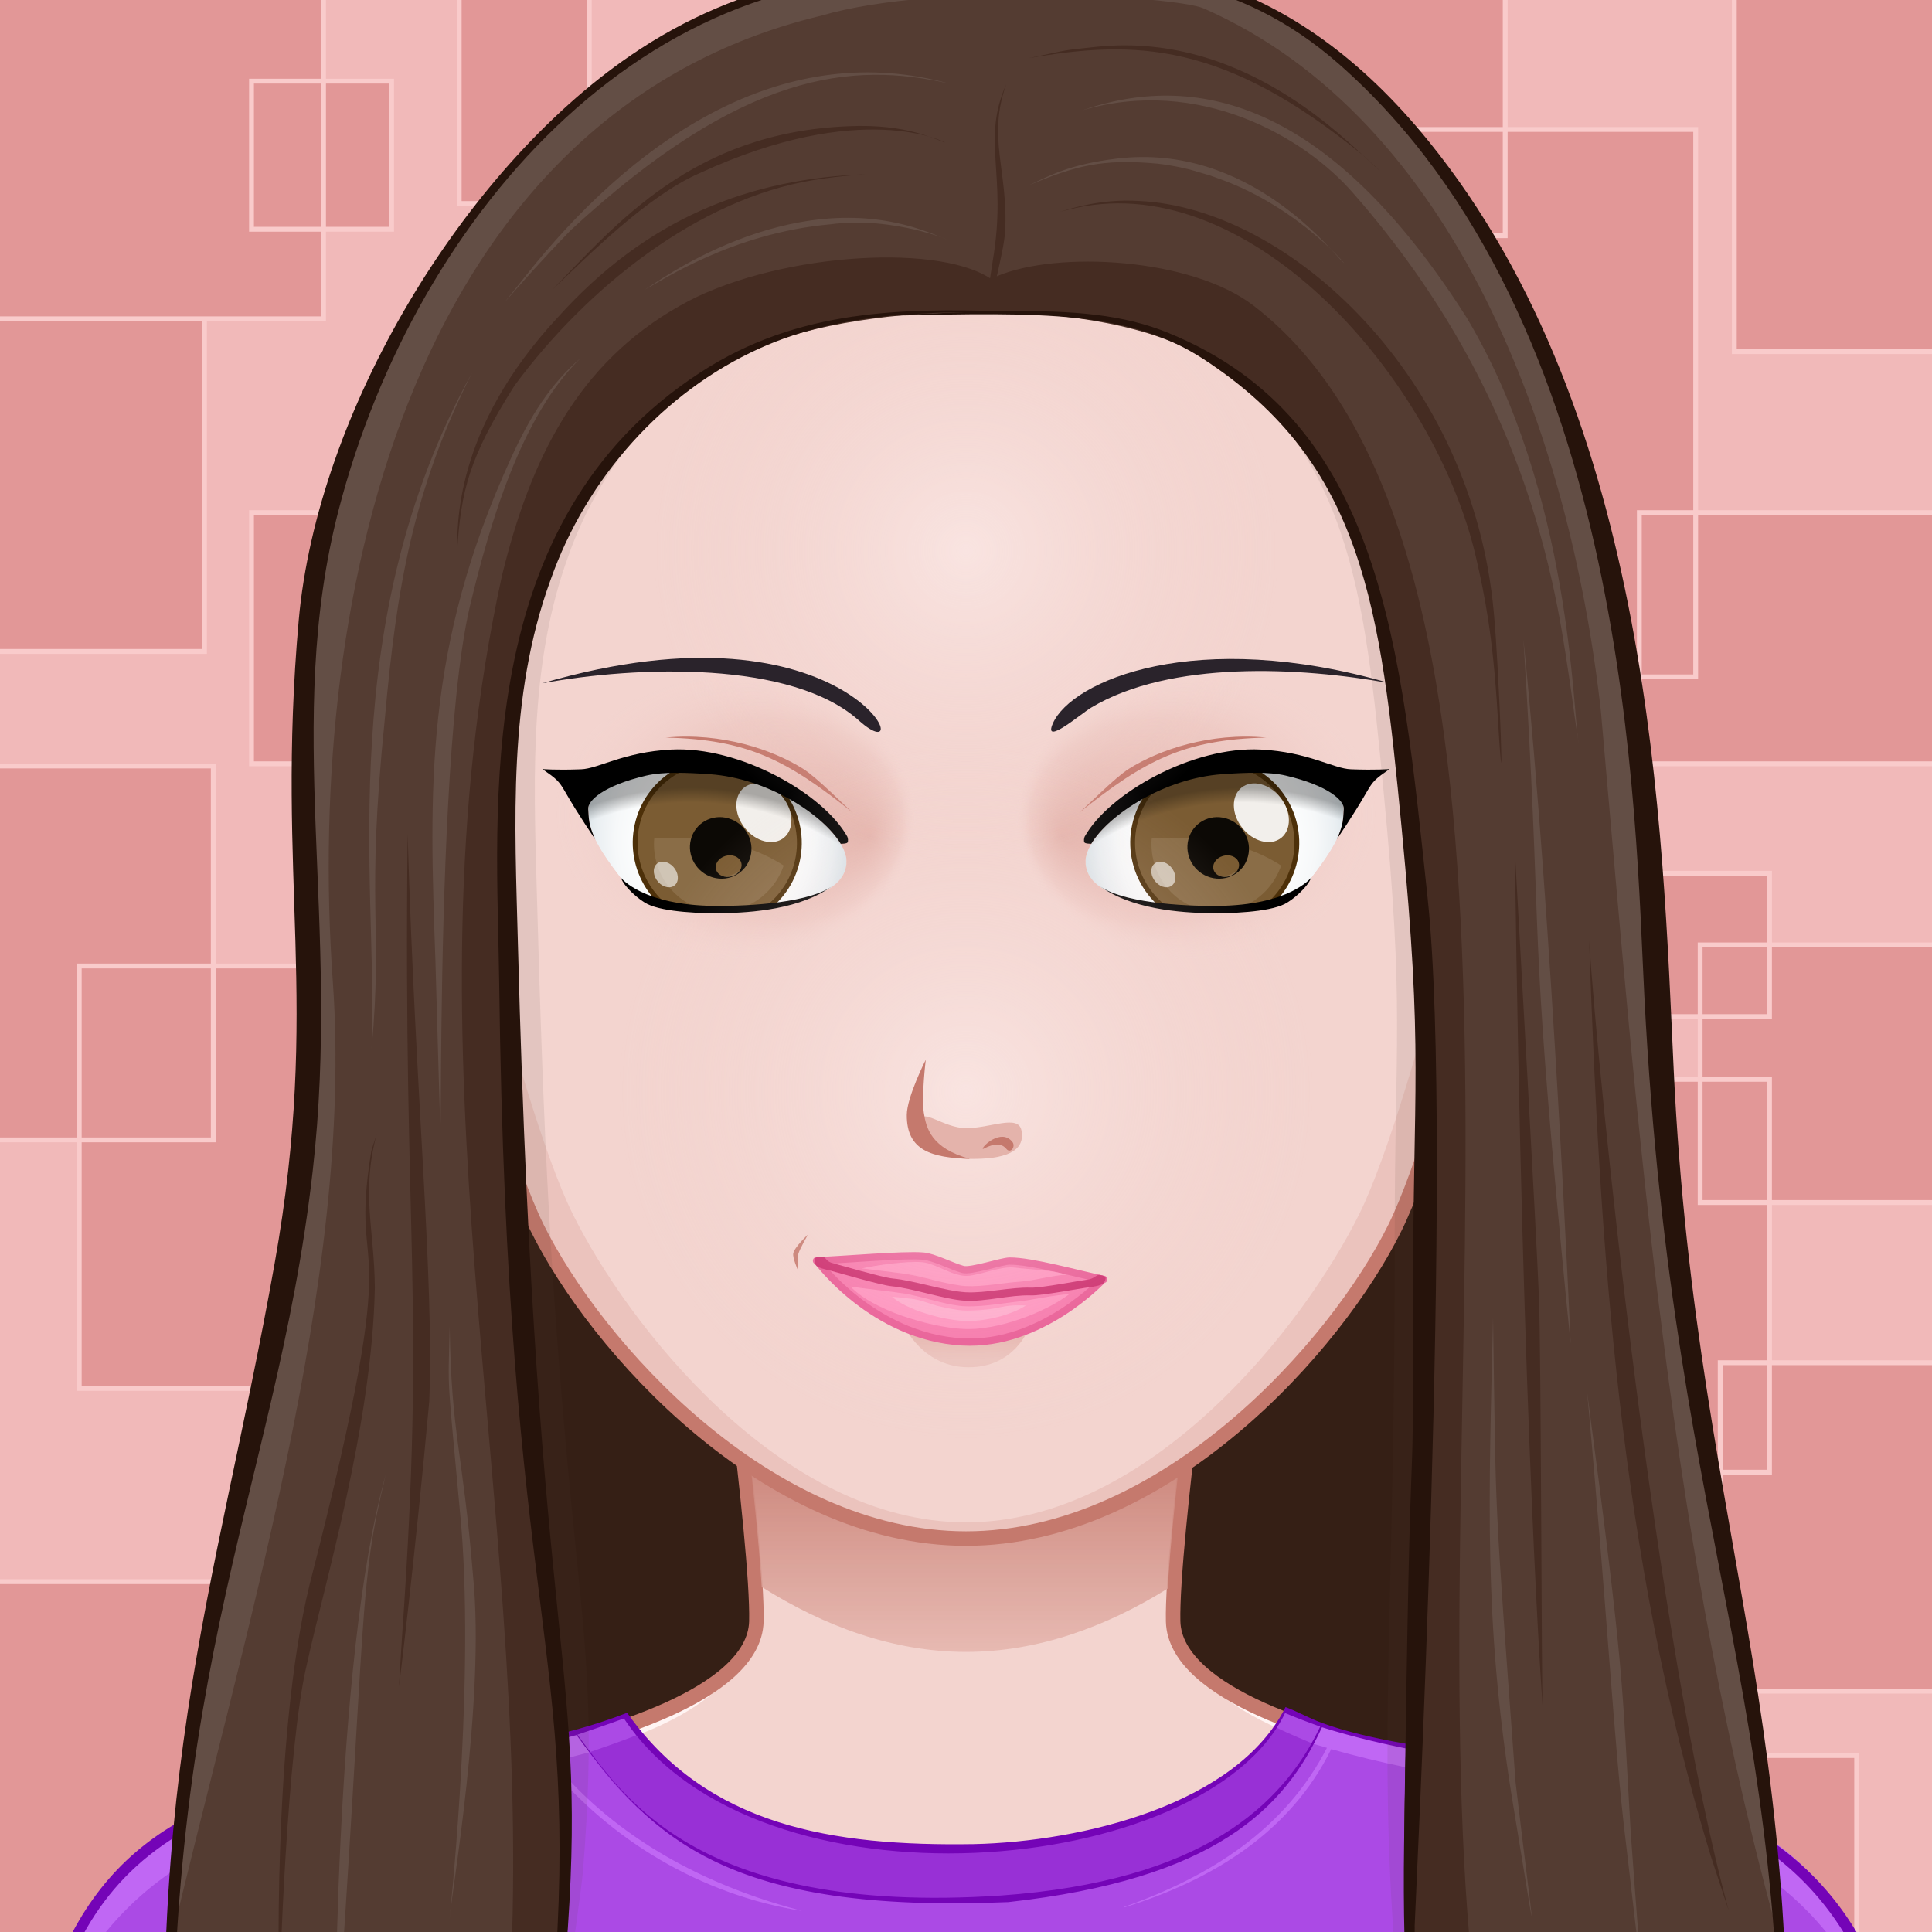 <svg xmlns="http://www.w3.org/2000/svg" version="1.1" width="400px" height="400px" xlink="http://www.w3.org/1999/xlink" viewBox="0 0 200 200" style="overflow:hidden!important;"><defs id="SvgjsDefs1007"><radialGradient id="SvgjsRadialGradient3015" cx="100" cy="113" r="40" gradientUnits="userSpaceOnUse" class="svga-on-canvas-facehighlight-gradient-single-0"><stop id="SvgjsStop3016" stop-opacity="0.5" stop-color="#fff4f3" offset="0" ></stop><stop id="SvgjsStop3017" stop-opacity="0" stop-color="#f3d4cf" offset="0.9" ></stop></radialGradient><radialGradient id="SvgjsRadialGradient3019" cx="100" cy="57" r="36" gradientUnits="userSpaceOnUse" class="svga-on-canvas-facehighlight-gradient-single-1"><stop id="SvgjsStop3020" stop-opacity="0.5" stop-color="#fff4f3" offset="0" ></stop><stop id="SvgjsStop3021" stop-opacity="0" stop-color="#f3d4cf" offset="0.9" ></stop></radialGradient><linearGradient id="SvgjsLinearGradient3243" x1="99.98" y1="171.27" x2="99.98" y2="136.351" gradientUnits="userSpaceOnUse" class="svga-on-canvas-chinshadow-gradient-single-0"><stop id="SvgjsStop3244" stop-opacity="0.8" stop-color="#e4b3ab" offset="0" ></stop><stop id="SvgjsStop3245" stop-opacity="1" stop-color="#c5796d" offset="0.7" ></stop></linearGradient><linearGradient id="SvgjsLinearGradient3255" x1="100" y1="141" x2="100" y2="138" gradientUnits="userSpaceOnUse" class="svga-on-canvas-mouth-gradient-single-0"><stop id="SvgjsStop3256" stop-opacity="1" stop-color="#ebc3bd" offset="0.1" ></stop><stop id="SvgjsStop3257" stop-opacity="1" stop-color="#e4b3ab" offset="1" ></stop></linearGradient><radialGradient id="SvgjsRadialGradient3391" cx="125.675" cy="87.605" r="15.179" gradientTransform="matrix(-0.915 0.048 0.052 0.999 184.431 -6.602)" gradientUnits="userSpaceOnUse" class="svga-on-canvas-eyesback-gradient-left-0"><stop id="SvgjsStop3392" stop-opacity="1" stop-color="#ffffff" offset="0" ></stop><stop id="SvgjsStop3393" stop-opacity="1" stop-color="#fdfefe" offset="0.544" ></stop><stop id="SvgjsStop3394" stop-opacity="1" stop-color="#f6f8f9" offset="0.74" ></stop><stop id="SvgjsStop3395" stop-opacity="1" stop-color="#eaeff2" offset="0.879" ></stop><stop id="SvgjsStop3396" stop-opacity="1" stop-color="#d9e3e8" offset="0.992" ></stop><stop id="SvgjsStop3397" stop-opacity="1" stop-color="#d8e2e7" offset="1" ></stop></radialGradient><radialGradient id="SvgjsRadialGradient3399" cx="125.674" cy="87.605" r="15.179" gradientTransform="matrix(0.915 0.048 -0.052 0.999 15.569 -6.602)" gradientUnits="userSpaceOnUse" class="svga-on-canvas-eyesback-gradient-right-0"><stop id="SvgjsStop3400" stop-opacity="1" stop-color="#ffffff" offset="0" ></stop><stop id="SvgjsStop3401" stop-opacity="1" stop-color="#fdfefe" offset="0.544" ></stop><stop id="SvgjsStop3402" stop-opacity="1" stop-color="#f6f8f9" offset="0.74" ></stop><stop id="SvgjsStop3403" stop-opacity="1" stop-color="#eaeff2" offset="0.879" ></stop><stop id="SvgjsStop3404" stop-opacity="1" stop-color="#d9e3e8" offset="0.992" ></stop><stop id="SvgjsStop3405" stop-opacity="1" stop-color="#d8e2e7" offset="1" ></stop></radialGradient><radialGradient id="SvgjsRadialGradient3407" cx="125.675" cy="87.605" r="15.179" gradientTransform="matrix(-0.915 0.048 0.052 0.999 184.431 -6.602)" gradientUnits="userSpaceOnUse" class="svga-on-canvas-eyesfront-gradient-left-0"><stop id="SvgjsStop3408" stop-opacity="1" stop-color="#ffffff" offset="0" ></stop><stop id="SvgjsStop3409" stop-opacity="1" stop-color="#fdfefe" offset="0.544" ></stop><stop id="SvgjsStop3410" stop-opacity="1" stop-color="#f6f8f9" offset="0.74" ></stop><stop id="SvgjsStop3411" stop-opacity="1" stop-color="#eaeff2" offset="0.879" ></stop><stop id="SvgjsStop3412" stop-opacity="1" stop-color="#d9e3e8" offset="0.992" ></stop><stop id="SvgjsStop3413" stop-opacity="1" stop-color="#d8e2e7" offset="1" ></stop></radialGradient><radialGradient id="SvgjsRadialGradient3417" cx="123.905" cy="84.411" fx="137.93" fy="82.292" r="18.705" gradientTransform="matrix(1 0.021 0.017 -0.8 -49.189 149.347)" gradientUnits="userSpaceOnUse" class="svga-on-canvas-eyesfront-gradient-left-3"><stop id="SvgjsStop3418" stop-opacity="1" stop-color="#e4b3ab" offset="0" ></stop><stop id="SvgjsStop3419" stop-opacity="0.3" stop-color="#e4b3ab" offset="0.7" ></stop><stop id="SvgjsStop3420" stop-opacity="0" stop-color="#f3d4cf" offset="1" ></stop></radialGradient><radialGradient id="SvgjsRadialGradient3422" cx="69.404" cy="106.952" r="29.508" gradientTransform="matrix(1.032 -0.054 0.054 1.032 -5.893 5.419)" gradientUnits="userSpaceOnUse" class="svga-on-canvas-eyesfront-gradient-left-4"><stop id="SvgjsStop3423" stop-opacity="0" stop-color="#000000" offset="0.95" ></stop><stop id="SvgjsStop3424" stop-opacity="0.3" stop-color="#000000" offset="1" ></stop></radialGradient><radialGradient id="SvgjsRadialGradient3428" cx="125.674" cy="87.605" r="15.179" gradientTransform="matrix(0.915 0.048 -0.052 0.999 15.569 -6.602)" gradientUnits="userSpaceOnUse" class="svga-on-canvas-eyesfront-gradient-right-0"><stop id="SvgjsStop3429" stop-opacity="1" stop-color="#ffffff" offset="0" ></stop><stop id="SvgjsStop3430" stop-opacity="1" stop-color="#fdfefe" offset="0.544" ></stop><stop id="SvgjsStop3431" stop-opacity="1" stop-color="#f6f8f9" offset="0.74" ></stop><stop id="SvgjsStop3432" stop-opacity="1" stop-color="#eaeff2" offset="0.879" ></stop><stop id="SvgjsStop3433" stop-opacity="1" stop-color="#d9e3e8" offset="0.992" ></stop><stop id="SvgjsStop3434" stop-opacity="1" stop-color="#d8e2e7" offset="1" ></stop></radialGradient><radialGradient id="SvgjsRadialGradient3438" cx="123.905" cy="84.411" fx="137.93" fy="82.292" r="18.705" gradientTransform="matrix(-1 0.021 -0.017 -0.8 249.189 149.347)" gradientUnits="userSpaceOnUse" class="svga-on-canvas-eyesfront-gradient-right-3"><stop id="SvgjsStop3439" stop-opacity="1" stop-color="#e4b3ab" offset="0" ></stop><stop id="SvgjsStop3440" stop-opacity="0.3" stop-color="#e4b3ab" offset="0.7" ></stop><stop id="SvgjsStop3441" stop-opacity="0" stop-color="#f3d4cf" offset="1" ></stop></radialGradient><radialGradient id="SvgjsRadialGradient3443" cx="69.404" cy="106.952" r="29.508" gradientTransform="matrix(-1.032 -0.054 -0.054 1.032 205.893 5.419)" gradientUnits="userSpaceOnUse" class="svga-on-canvas-eyesfront-gradient-right-4"><stop id="SvgjsStop3444" stop-opacity="0" stop-color="#000000" offset="0.95" ></stop><stop id="SvgjsStop3445" stop-opacity="0.3" stop-color="#000000" offset="1" ></stop></radialGradient><radialGradient id="SvgjsRadialGradient3450" cx="-558.588" cy="-490.918" r="84.646" gradientTransform="matrix(0.096 -0.025 0.025 0.096 140.548 120.358)" gradientUnits="userSpaceOnUse" class="svga-on-canvas-eyesiris-gradient-left-1"><stop id="SvgjsStop3451" stop-opacity="0.8" stop-color="#ffffff" offset="0" ></stop><stop id="SvgjsStop3452" stop-opacity="0" stop-color="#ffffff" offset="1" ></stop></radialGradient><radialGradient id="SvgjsRadialGradient3454" cx="-565.337" cy="-492.691" r="84.644" gradientTransform="matrix(0.099 8.856325e-004 -0.001 0.099 130.377 136.353)" gradientUnits="userSpaceOnUse" class="svga-on-canvas-eyesiris-gradient-left-2"><stop id="SvgjsStop3455" stop-opacity="0.8" stop-color="#ffffff" offset="0" ></stop><stop id="SvgjsStop3456" stop-opacity="0" stop-color="#ffffff" offset="1" ></stop></radialGradient><linearGradient id="SvgjsLinearGradient3460" x1="122.283" y1="93.047" x2="123.61" y2="91.466" gradientTransform="matrix(1 0 0 1 -52 0)" gradientUnits="userSpaceOnUse" class="svga-on-canvas-eyesiris-gradient-left-5"><stop id="SvgjsStop3461" stop-opacity="1" stop-color="#ffffff" offset="0" ></stop><stop id="SvgjsStop3462" stop-opacity="0" stop-color="#ffffff" offset="1" ></stop></linearGradient><linearGradient id="SvgjsLinearGradient3464" x1="127" y1="85" x2="125" y2="87" gradientTransform="matrix(1 0 0 1 -50 0)" gradientUnits="userSpaceOnUse" class="svga-on-canvas-eyesiris-gradient-left-6"><stop id="SvgjsStop3465" stop-opacity="1" stop-color="#ffffff" offset="0" ></stop><stop id="SvgjsStop3466" stop-opacity="0" stop-color="#ffffff" offset="1" ></stop></linearGradient><linearGradient id="SvgjsLinearGradient3468" x1="130" y1="81" x2="126" y2="85" gradientTransform="matrix(1 0 0 1 -50 0)" gradientUnits="userSpaceOnUse" class="svga-on-canvas-eyesiris-gradient-left-7"><stop id="SvgjsStop3469" stop-opacity="1" stop-color="#ffffff" offset="0" ></stop><stop id="SvgjsStop3470" stop-opacity="0" stop-color="#ffffff" offset="1" ></stop></linearGradient><radialGradient id="SvgjsRadialGradient3473" cx="-578.76" cy="-490.73" r="84.646" gradientTransform="matrix(0.096 -0.025 0.025 0.096 192.479 119.84)" gradientUnits="userSpaceOnUse" class="svga-on-canvas-eyesiris-gradient-right-1"><stop id="SvgjsStop3474" stop-opacity="0.8" stop-color="#ffffff" offset="0" ></stop><stop id="SvgjsStop3475" stop-opacity="0" stop-color="#ffffff" offset="1" ></stop></radialGradient><radialGradient id="SvgjsRadialGradient3477" cx="-584.778" cy="-487.329" r="84.644" gradientTransform="matrix(0.099 8.856325e-004 -0.001 0.099 182.31 135.839)" gradientUnits="userSpaceOnUse" class="svga-on-canvas-eyesiris-gradient-right-2"><stop id="SvgjsStop3478" stop-opacity="0.8" stop-color="#ffffff" offset="0" ></stop><stop id="SvgjsStop3479" stop-opacity="0" stop-color="#ffffff" offset="1" ></stop></radialGradient><linearGradient id="SvgjsLinearGradient3483" x1="120.284" y1="93.047" x2="121.611" y2="91.467" gradientUnits="userSpaceOnUse" class="svga-on-canvas-eyesiris-gradient-right-5"><stop id="SvgjsStop3484" stop-opacity="1" stop-color="#ffffff" offset="0" ></stop><stop id="SvgjsStop3485" stop-opacity="0" stop-color="#ffffff" offset="1" ></stop></linearGradient><linearGradient id="SvgjsLinearGradient3487" x1="127" y1="85" x2="125" y2="87" gradientUnits="userSpaceOnUse" class="svga-on-canvas-eyesiris-gradient-right-6"><stop id="SvgjsStop3488" stop-opacity="1" stop-color="#ffffff" offset="0" ></stop><stop id="SvgjsStop3489" stop-opacity="0" stop-color="#ffffff" offset="1" ></stop></linearGradient><linearGradient id="SvgjsLinearGradient3491" x1="130" y1="81" x2="126" y2="85" gradientUnits="userSpaceOnUse" class="svga-on-canvas-eyesiris-gradient-right-7"><stop id="SvgjsStop3492" stop-opacity="1" stop-color="#ffffff" offset="0" ></stop><stop id="SvgjsStop3493" stop-opacity="0" stop-color="#ffffff" offset="1" ></stop></linearGradient><radialGradient id="SvgjsRadialGradient3606" cx="100" cy="225" r="250" gradientUnits="userSpaceOnUse" class="svga-on-canvas-backs-gradient-single-1"><stop id="SvgjsStop3607" stop-opacity="0" stop-color="#f1b9b9" offset="0" ></stop><stop id="SvgjsStop3608" stop-opacity="1" stop-color="#e29797" offset="1" ></stop></radialGradient></defs><g id="svga-group-wrapper"><g id="svga-group-backs-single"><path id="SvgjsPath3609" d="M225,225H-25V-25h250V225z" fill="#f1b9b9" stroke-width="none" opacity="1"></path><path id="SvgjsPath3610" d="M55.036,79.068h-29v-26h29V79.068z M84.203,33H43.536v33.068h40.667V33z M63.869,99.999H100V56.401H63.869V99.999z M76.869,95.734H40.536v31.333h36.333V95.734z M175.536,13.401H126v56.667h49.536V13.401z M119.536,39.068h-12v14h12V39.068z M155.818-4.266h-48.282v28.667h48.282V-4.266z M100,5.734H74v36h26V5.734z M40.536,8.401h-14.5v15.333h14.5V8.401z M21.171,33H-1.246v34.434h22.417V33z M47.536,99.999H8.203v43.735h39.333V99.999z M26.036,173.734h44.167v-26H26.036V173.734z M131.536,163.734H100.5v22.667h31.037V163.734z M206.792,141.067h-28.718v34h28.718V141.067z M159.536,156.491h-24.667v22.667h24.667V156.491z M183.178,111.733h-35.975v40.668h35.975V111.733z M192.202,181.734h-44.999v29.333h44.999V181.734z M43.536,163.734H-5.262v44h48.797V163.734z M202.869,53.068h-33.166v26h33.166V53.068z M183.178,90.401h-14.359v14.835h14.359V90.401z M-5.262,118h27.339V79.299H-5.262V118z M33.493-5.599l-49.291,1.333V33h49.291V-5.599z M211.536-4.266h-32v40.667h32V-4.266z M61-8.266H47.536v29.333H61V-8.266z M208.869,97.818h-32.871v26.667h32.871V97.818z" fill="#e29797" stroke="#f9cbcb" stroke-width="0.5" opacity="1"></path></g><g id="svga-group-humanwrap-move" transform="matrix(1,0,0,1,0,0)"><g id="svga-group-humanwrap" transform="matrix(1,0,0,1,0,0)"><g id="svga-group-hair-back-move" transform="matrix(1,0,0,1,0,0)"><g id="svga-group-hair-back" transform="matrix(1,0,0,1,0,0)"><path id="SvgjsPath3566" d="M151.582 41.064l-99.508-5.662c0 0-25.074 182.88-25.074 188.596 0 0 100.899 0.72 143.907 0C170.103 216.079 151.582 41.064 151.582 41.064z" fill="#351f15" stroke-width="none" opacity="1" stroke="none"></path></g></g><g id="svga-group-humanbody-single"><path id="SvgjsPath3022" d="M190.858 199.866c-6.008-10.158-13.474-11.973-19.628-13.936 -6.323-2.016-19.346-3.178-26.449-4.6 -6.86-1.373-23.153-5.789-23.339-13.488 -0.192-8.066 4.291-40.09 4.291-40.09H74.005c0 0 4.487 32.023 4.294 40.09 -0.184 7.699-16.48 12.115-23.341 13.488 -7.104 1.422-20.125 2.584-26.448 4.6 -6.156 1.963-13.624 3.777-19.632 13.936 -3.644 6.16-6.008 16.133-6.008 27.133h194C196.869 215.999 194.509 206.026 190.858 199.866z" fill="#f3d4cf" stroke-width="none" opacity="1" stroke="none"></path><path id="SvgjsPath3023" d="M121.442 167.843c2.495 10.929 18.165 13.698 26.293 15.325 21.909 4.379 33.772 5.134 42.297 19.539 2.903 4.916 5.459 15.864 5.962 24.153 1.835 0.291 0.531-17.432-5.136-26.994 -9.742-16.472-29.089-15.135-46.077-18.535C137.921 179.958 121.628 175.542 121.442 167.843L121.442 167.843zM78.558 167.843c-0.186 7.699-16.479 12.115-23.339 13.488 -16.988 3.4-36.335 2.063-46.077 18.535 -5.667 9.563-6.971 27.285-5.136 26.994 0.503-8.289 3.059-19.237 5.962-24.153 8.524-14.405 20.388-15.16 42.297-19.539C60.393 181.541 76.063 178.771 78.558 167.843L78.558 167.843z" fill="#fff4f3" stroke-width="none" opacity="1" stroke="none"></path><path id="SvgjsPath3024" d="M51.206 189.513c0 0 28.641 0.299 33.473 1.885 2.314 0.758 8.372 5.633 8.372 5.633s-6.556-3.17-8.658-3.758C79.51 191.909 51.206 189.513 51.206 189.513zM99.795 199.999c2.053-0.041 7.887-3.799 7.887-3.799s-5.574 2.059-7.342 2.16c-1.491 0.086-6.366-1.238-6.366-1.238S98.112 200.032 99.795 199.999zM117.008 192.757c6.75-1.818 29.786-3.23 29.786-3.23s-23.791-0.516-30.51 1.725c-2.252 0.752-7.562 5.16-7.562 5.16S114.786 193.354 117.008 192.757z" fill="#e4b3ab" stroke-width="none" opacity="1" stroke="none"></path><path id="SvgjsPath3025" d="M190.858 199.866c-9.741-16.471-29.122-15.142-46.077-18.535 -6.86-1.373-23.153-5.789-23.339-13.488 -0.192-8.066 4.291-40.09 4.291-40.09H74.005c0 0 4.487 32.023 4.294 40.09 -0.184 7.699-16.48 12.115-23.341 13.488 -7.104 1.422-20.125 2.584-26.448 4.6 -6.156 1.963-13.624 3.777-19.632 13.936 -3.644 6.16-6.008 16.133-6.008 27.133h194C196.869 215.999 194.509 206.026 190.858 199.866z" fill="none" stroke="#c5796d" stroke-width="1.5" opacity="1"></path></g><g id="svga-group-chinshadow-single"><path id="SvgjsPath3242" d="M100.002 171.005c7.478 0 14.576-2.63 20.879-6.56 0.487-8.706 2.716-25.793 3.721-33.231 -14.77-1.574-34.756-1.565-49.463 0.027 1.001 7.405 3.205 24.29 3.711 33.034C85.222 168.3 92.418 171.005 100.002 171.005z" fill="url(#SvgjsLinearGradient3243)" opacity="1"></path></g><g id="svga-group-clothes-single"><path id="SvgjsPath3574" d="M110.139 228.889c-17.864 0-38.7-0.069-63.699-0.213l-22.105-0.12c-13.348-0.072-16.001-0.087-17.631-0.087l-4.573 0.006c0.032-40.523 20.015-43.334 41.17-46.313 7.271-1.023 14.789-2.082 21.584-4.733 8.525 11.975 21.924 13.591 33.912 13.591 0.667 0 1.341-0.006 2.016-0.017 12.668-0.285 27.552-4.774 32.317-14.161 0.614 0.234 1.186 0.504 1.738 0.766 0.621 0.293 1.263 0.597 1.974 0.854 4.65 1.684 10.432 2.48 16.552 3.324 20.011 2.76 44.916 6.193 44.578 45.069 0.003 0.154 0.004 1.097-0.012 1.392 -11.682 0-19.607 0.113-28.782 0.244 -12.445 0.178-27.935 0.398-59.027 0.398C110.145 228.889 110.142 228.889 110.139 228.889z" fill="#ab4ae5" stroke-width="none" opacity="1" stroke="none"></path><path id="SvgjsPath3575" d="M197.869 226.999c-2.027-5.485-0.96-15.439-6.837-24.292 -11.653-17.556-33.322-15.948-53.227-21.639 -4.204 8.565-12.24 13.539-21.429 16.39l-0.016-0.047c9.016-3.198 16.683-8.066 21.003-16.475 -0.501-0.146-1.001-0.292-1.499-0.448l0.956-1.836c24.187 7.439 43.709 2.062 55.037 21.214C195.509 206.026 197.869 215.999 197.869 226.999zM57.233 182.344c1.267-0.294 2.53-0.607 3.788-0.948l-1.332-1.765c-23.343 6.027-40.887 2.21-51.548 20.235 -3.65 6.16-6.011 16.133-6.011 27.133 2.027-5.485 0.96-15.439 6.837-24.292 10.571-15.926 29.385-16.085 47.646-20.225 6.519 8.028 16.042 13.7 26.402 15.333C70.02 194.425 61.938 188.143 57.233 182.344z" fill="#c067f4" stroke-width="none" opacity="1" stroke="none"></path><path id="SvgjsPath3576" d="M132.08 178.811c-4.996 7.702-18.542 12.955-33.907 12.955 -15.182 0-27.706-5.206-33.5-13.926l-0.044-0.065 1.235 1.856c-1.369 0.581-4.817 1.748-4.817 1.748l-1.446-1.86 0.089 0.117c0.271 0.354 0.553 0.736 0.851 1.14 4.359 5.904 11.656 15.785 36.296 15.785 2.162 0 4.443-0.079 6.78-0.235 16.303-1.168 26.873-6.359 32.244-15.839C135.806 180.464 133.352 179.456 132.08 178.811z" fill="#9830d6" stroke-width="none" opacity="1" stroke="none"></path><path id="SvgjsPath3577" d="M133.079 176.717c-5.041 10.081-21.03 13.934-32.27 14.187 -14.635 0.228-27.563-1.841-35.89-13.597 -26.368 10.344-62.89-3.587-62.89 51.269 9.28 0-4.304-0.062 44.41 0.2 115.375 0.663 115.16-0.43 151.61-0.43 0.027-0.131 0.023-1.356 0.021-1.49 0.44-50.604-41.021-41.186-61.195-48.488C135.504 177.871 134.422 177.218 133.079 176.717zM64.589 177.896c13.809 20.776 60.199 16.511 68.44-0.561 1.12 0.471 2.34 0.94 3.64 1.4 -3.904 8.186-12.275 16.001-33.06 17.49 -32.014 2.134-39.41-10.844-43.84-16.65C59.905 179.537 63.225 178.407 64.589 177.896zM2.169 228.405c2.5-22.877 4.756-39.219 32.69-44.068 9.593-1.77 14.509-1.939 24.83-4.731 7.873 10.792 15.739 18.518 44.7 17.3 21.37-2.377 28.569-9.619 32.461-18.1 26.52 8.347 59.285-0.172 60.88 49.38C147.265 227.529 98.51 226.216 2.169 228.405z" fill="#7404b7" stroke-width="none" opacity="1" stroke="none"></path></g><g id="svga-group-head" transform="matrix(1,0,0,1,0,0)"><g id="svga-group-ears-left-move" transform="matrix(1,0,0,1,0,0)" style="display: none;"><g id="svga-group-ears-left" transform="matrix(1,0,0,1,0,0)"><path id="SvgjsPath3274" d="M45.671 83.846c-1.485-2.408-6.327-8.995-10.031-8.071 -3.012 0.755-2.973 4.861-3.206 7.289 -0.34 3.563-0.464 9.771 0.525 12.29 0.951 2.418 3.96 7.092 5.828 8.874 2.299 2.185 5.97 9.15 6.422 9.872 0.711 1.142 2.137 2.776 4.325 2.647 3.071-0.181 5.724-3.018 5.965-4.386C56.8 104.941 49.536 90.11 45.671 83.846z" fill="#f3d4cf" stroke="#c5796d" stroke-width="1.5" opacity="1"></path><path id="SvgjsPath3275" d="M44.2 98.511c-0.143-0.55 0.007-1.479 0.154-2.375 0.133-0.817 0.258-1.588 0.182-2.134 -0.289-2.043-1.915-5.926-2.976-8.03 -1.223-2.421-3.199-5.471-5.679-6.257 -1.024-0.326-1.699 0.063-2.089 0.458 -0.288 0.29-0.353 0.63-0.259 0.671 0.095 0.04 0.307-0.242 0.617-0.508 0.254-0.217-0.508-0.039 0 0 -0.205 1.017-0.865 6.162-0.41 9.918 0.358 2.955 1.05 5.162 1.263 5.492 0.031 0.349 0.083 0.689 0.16 1.02 1.002 4.312 7.518 9.95 9.034 11.557 0.28 0.296 0.574 0.473 0.646 0.4 0.072-0.073-0.101-0.365-0.379-0.664 -1.498-1.595-7.971-7.214-8.939-11.375 -1.027-4.414 3.912-10.958 4.699-12.343 0.401 0.65 0.742 1.274 1.004 1.795 0.207 0.408 0.434 0.886 0.67 1.403 -0.463 0.721-5.118 5.992-3.934 10.21 0.438 1.556 3.822 3.561 5.131 4.11 0.72 0.303 0.99 0.754 1.304 1.277 0.364 0.608 0.033 2.179 1.23 2.677 0.244 0.103 0.464 0.144 0.659 0.144 0.338 0 0.594-0.127 0.783-0.278 0.02 0.266 0.019 0.605 0.009 0.921 -0.012 0.407 0.047 0.596 0.148 0.604 0.103 0.008 0.21-0.17 0.223-0.574 0.017-0.5 0.014-1.116-0.077-1.412 -0.269-0.868-1.088-1.851-1.957-2.89C44.563 101.304 44.422 99.364 44.2 98.511zM34.969 94.688c-2.348-6.77 1.283-12.936 1.81-13.865 1.012 0.39 2.562 2.145 3.221 3.163C39.52 84.802 35.067 90.135 34.969 94.688zM45.772 105.475c-1.084-0.451-0.706-1.939-1.056-2.525 -0.318-0.531-0.646-1.078-1.479-1.429 -0.18-0.076-0.379-0.191-0.583-0.325 -2.682-5.939 0.293-8.537 1.039-9.068 0.229 0.726 0.399 1.392 0.476 1.926 0.068 0.49-0.059 1.27-0.181 2.023 -0.153 0.934-0.31 1.901-0.147 2.526 0.244 0.931 0.411 2.904 1.291 3.958 0.781 0.935 1.583 1.899 1.857 2.685C46.871 105.403 46.5 105.778 45.772 105.475z" fill="#c5796d" stroke-width="none" opacity="1"></path></g></g><g id="svga-group-ears-right-move" transform="matrix(1,0,0,1,0,0)" style="display: none;"><g id="svga-group-ears-right" transform="matrix(1,0,0,1,0,0)"><path id="SvgjsPath3276" d="M154.066 83.846c1.486-2.408 6.328-8.995 10.031-8.071 3.012 0.755 2.973 4.861 3.207 7.289 0.34 3.563 0.463 9.771-0.525 12.29 -0.951 2.418-3.961 7.092-5.828 8.874 -2.299 2.185-5.971 9.15-6.422 9.872 -0.711 1.142-2.137 2.776-4.326 2.647 -3.07-0.181-5.723-3.018-5.965-4.386C142.938 104.941 150.203 90.11 154.066 83.846z" fill="#f3d4cf" stroke="#c5796d" stroke-width="1.5" opacity="1"></path><path id="SvgjsPath3277" d="M154.322 102.327c-0.869 1.039-1.688 2.022-1.957 2.89 -0.092 0.296-0.094 0.912-0.078 1.412 0.014 0.404 0.121 0.582 0.225 0.574 0.102-0.008 0.16-0.196 0.148-0.604 -0.01-0.315-0.012-0.655 0.008-0.921 0.189 0.151 0.445 0.278 0.783 0.278 0.195 0 0.416-0.041 0.66-0.144 1.195-0.498 0.865-2.068 1.229-2.677 0.314-0.523 0.584-0.975 1.305-1.277 1.309-0.549 4.693-2.554 5.131-4.11 1.184-4.218-3.471-9.489-3.934-10.21 0.234-0.517 0.463-0.995 0.668-1.403 0.264-0.521 0.604-1.145 1.006-1.795 0.787 1.384 5.725 7.929 4.699 12.343 -0.969 4.161-7.441 9.781-8.939 11.375 -0.279 0.299-0.453 0.591-0.381 0.664 0.074 0.072 0.367-0.104 0.646-0.4 1.516-1.606 8.031-7.245 9.033-11.557 0.078-0.33 0.131-0.671 0.162-1.02 0.211-0.331 0.904-2.537 1.262-5.492 0.455-3.756-0.205-8.901-0.41-9.918 0.508-0.039-0.254-0.217 0 0 0.311 0.266 0.523 0.548 0.617 0.508 0.094-0.041 0.029-0.381-0.258-0.671 -0.391-0.394-1.066-0.784-2.09-0.458 -2.48 0.786-4.457 3.836-5.68 6.257 -1.061 2.104-2.686 5.987-2.975 8.03 -0.076 0.546 0.049 1.317 0.182 2.134 0.146 0.896 0.297 1.824 0.154 2.375C155.316 99.364 155.176 101.304 154.322 102.327zM159.738 83.987c0.66-1.019 2.209-2.773 3.221-3.163 0.527 0.929 4.158 7.095 1.811 13.865C164.672 90.135 160.219 84.802 159.738 83.987zM152.75 105.246c0.273-0.785 1.076-1.75 1.857-2.685 0.879-1.053 1.047-3.026 1.291-3.958 0.162-0.625 0.006-1.592-0.146-2.526 -0.123-0.754-0.25-1.534-0.182-2.023 0.076-0.535 0.246-1.201 0.475-1.926 0.746 0.531 3.721 3.128 1.039 9.068 -0.203 0.133-0.402 0.249-0.584 0.325 -0.832 0.351-1.16 0.898-1.479 1.429 -0.35 0.586 0.029 2.074-1.055 2.525C153.238 105.778 152.867 105.403 152.75 105.246z" fill="#c5796d" stroke-width="none" opacity="1"></path></g></g><g id="svga-group-orecchini-left-move" transform="matrix(1,0,0,1,0,0)"><g id="svga-group-orecchini-left" transform="matrix(1,0,0,1,0,0)"><path id="SvgjsPath3039" d="M0 0 " fill="#e7b033" stroke="#b98100" stroke-width="1.5" opacity="1"></path></g></g><g id="svga-group-orecchini-right-move" transform="matrix(1,0,0,1,0,0)"><g id="svga-group-orecchini-right" transform="matrix(1,0,0,1,0,0)"></g></g><g id="svga-group-faceshape-wrap" transform="matrix(1,0,0,1,0,0)"><g id="svga-group-faceshape-single"><path id="SvgjsPath3239" d="M100.002 0.867C66.381 0.814 39.186 27.899 39.134 61.374c-0.008 5.316 0.669 10.473 1.953 15.389l0.004 0c0.011 0.053 8.713 38.607 14.519 50.351 6.073 12.285 23.814 32.157 44.392 32.157 20.582 0 38.32-19.872 44.392-32.157 5.805-11.743 14.507-50.297 14.519-50.351l0.005 0c1.283-4.916 1.961-10.072 1.952-15.389C160.819 27.899 133.623 0.814 100.002 0.867z" fill="#f3d4cf" stroke-width="none" opacity="1"></path><path id="SvgjsPath3240" d="M120.754 4.453c21.441 9.336 36.411 30.632 36.45 55.454 0.008 5.316-0.669 10.473-1.953 15.389l-0.005 0c-0.011 0.053-8.713 38.607-14.519 50.352 -5.709 11.548-21.608 31.944-40.725 31.944s-35.016-20.396-40.725-31.944c-5.806-11.744-14.507-50.298-14.519-50.352l-0.004 0c-1.284-4.916-1.962-10.072-1.953-15.389 0.038-24.822 15.008-46.118 36.45-55.454 -23.386 8.412-40.076 30.705-40.117 56.92 -0.008 5.316 0.669 10.473 1.953 15.389l0.004 0c0.011 0.053 8.713 38.607 14.519 50.351 6.073 12.285 23.814 32.157 44.392 32.157 20.579 0 38.319-19.872 44.392-32.157 5.805-11.743 14.507-50.297 14.519-50.351l0.005 0c1.283-4.916 1.961-10.072 1.952-15.389C160.83 35.158 144.14 12.865 120.754 4.453z" fill="#ebc3bd" stroke-width="none" opacity="1"></path><path id="SvgjsPath3241" d="M100.002 0.867C66.381 0.814 39.186 27.899 39.134 61.374c-0.008 5.316 0.669 10.473 1.953 15.389l0.004 0c0.011 0.053 8.713 38.607 14.519 50.351 6.073 12.285 23.814 32.157 44.392 32.157 20.582 0 38.32-19.872 44.392-32.157 5.805-11.743 14.507-50.297 14.519-50.351l0.005 0c1.283-4.916 1.961-10.072 1.952-15.389C160.819 27.899 133.623 0.814 100.002 0.867z" fill="none" stroke="#c5796d" stroke-width="1.5" opacity="1"></path></g></g><g id="svga-group-mouth-single-move" transform="matrix(1,0,0,1,0,0)"><g id="svga-group-mouth-single" transform="matrix(1,0,0,1,0,0)"><path id="SvgjsPath3254" d="M100.263 141.54c-4.719-0.009-6.612-4.209-6.612-4.209 5.683 2.58 12.793 0.279 12.793 0.279S105.001 141.549 100.263 141.54z" fill="url(#SvgjsLinearGradient3255)" opacity="1"></path><path id="SvgjsPath3258" d="M84.579 130.51c2.964-0.119 8.822-0.646 10.971-0.483 1.11 0.083 2.931 1.055 4.128 1.386 0.833 0.232 3.999-0.863 4.85-0.868 2.231-0.017 7.069 1.347 9.668 1.884 0.144 0.029 0 0 0 0s-6.394 6.945-14.582 6.487C90.345 138.398 84.579 130.51 84.579 130.51S84.431 130.515 84.579 130.51z" fill="#f771a9" stroke="#e85391" stroke-width="0.75" opacity="1"></path><path id="SvgjsPath3259" d="M114.438 132.221c-0.069-0.135-0.53-0.26-0.702-0.234 -0.31 0.047-0.533 0.41-1.182 0.484 -0.752 0.088-4.73 0.86-5.815 0.826 -2.183-0.069-4.689 0.593-6.774 0.477 -2.085-0.117-5.367-1.225-7.536-1.421 -1.078-0.097-5.5-1.407-6.232-1.592 -0.631-0.159-0.681-0.533-0.935-0.642 -0.178-0.076-0.691-0.023-0.83 0.097 -0.119 0.104-0.083 0.588 0.001 0.72 0.206 0.321 0.969 0.462 1.527 0.601 0.773 0.195 5.261 1.52 6.369 1.62 2.147 0.196 5.472 1.376 7.575 1.493 2.103 0.118 4.657-0.62 6.818-0.551 1.112 0.037 5.147-0.737 5.943-0.829 0.575-0.066 1.292-0.189 1.557-0.422C114.349 132.735 114.509 132.359 114.438 132.221z" fill="#c92066" stroke-width="none" opacity="1"></path><path id="SvgjsPath3260" d="M99.704 137.573c-3.663-0.204-9.44-2.02-11.651-4.388 1.353 0.208 4.28 0.509 5.624 0.734 1.657 0.279 3.953 1.059 5.642 1.258 1.824 0.215 4.317-0.25 6.098-0.446 1.485-0.162 3.788-0.698 5.271-0.758C108.192 135.866 103.241 137.77 99.704 137.573zM105.648 132.674c1.33-0.085 3.404-0.664 4.729-0.713 -1.492-0.52-3.736-0.521-5.32-0.737 -1.366-0.184-3.451 0.729-4.804 0.85 -1.527 0.138-3.341-1.272-4.761-1.408 -1.542-0.146-4.761 0.299-6.273 0.641 1.292 0.177 4.103 0.455 5.375 0.718 1.559 0.321 3.797 1.021 5.416 1.111C101.665 133.227 104.008 132.781 105.648 132.674z" fill="#ff8ebd" stroke-width="none" opacity="1"></path><path id="SvgjsPath3261" d="M99.711 136.739c-2.181-0.124-5.804-1.12-7.369-2.499 0.401 0.025 1.565 0.154 1.95 0.201 0.122 0.016 0.243 0.032 0.363 0.053 0.629 0.104 1.237 0.32 1.886 0.543 0.63 0.219 2.061 0.496 2.764 0.588 0.138 0.02 0.277 0.029 0.416 0.037 0.867 0.05 2.478-0.064 3.274-0.223 0.505-0.1 0.98-0.203 1.469-0.262 0.267-0.033 0.555-0.049 0.881-0.051 0.28-0.003 0.572 0.005 0.861 0.018C104.739 136.09 101.957 136.865 99.711 136.739z" fill="#ffa8cc" stroke-width="none" opacity="1"></path><path id="SvgjsPath3262" d="M82.599 131.485c0 0-0.561-1.254-0.482-1.724 0.11-0.655 1.521-1.956 1.521-1.956s-0.854 1.497-0.986 1.969C82.523 130.231 82.599 131.485 82.599 131.485z" fill="#c5796d" stroke-width="none" opacity="1"></path></g></g><g id="svga-group-eyes-left-move" transform="matrix(1,0,0,1,0,0)"><g id="svga-group-eyes-left" transform="matrix(1,0,0,1,0,0)"><g id="svga-group-eyesback-left"><path id="SvgjsPath3390" d="M60.986 83.262c0.405-0.904 2.145-2.183 5.923-3.078 1.724-0.409 4.107-0.321 6.578-0.143 5.98 0.429 11.736 4.248 13.547 7.316 0.004 0 0.008 0 0.012 0 0.351 0.611 0.565 1.192 0.585 1.702 0.041 1.082-0.444 1.94-1.316 2.623 0.001-0.001 0.002-0.002 0.003-0.004 -2.256 1.847-8.541 2.244-12.319 2.213 -7.52-0.063-9.723-2.969-9.723-2.969 -0.938-1.243-2.008-2.639-2.695-4.086 0.018 0.023 0.028 0.036 0.028 0.036 -0.715-1.591-0.636-2.143-0.719-3.156C60.904 83.566 60.938 83.414 60.986 83.262z" fill="url(#SvgjsRadialGradient3391)" opacity="1"></path></g><g id="svga-group-eyesiriswrapper-left" transform="matrix(1,0,0,1,-0.75,0.25)"><g id="svga-group-eyesiriscontrol-left" transform="matrix(1,0,0,1,0,0)"><g id="svga-group-eyesiris-left" transform="matrix(1,0,0,1,0,0)"><path id="SvgjsPath3544" d="M83.199 89.25c-1.231 4.522-5.896 7.187-10.429 5.944 -4.528-1.241-7.203-5.918-5.97-10.442 1.23-4.526 5.905-7.19 10.434-5.947C81.761 80.045 84.433 84.723 83.199 89.25z" fill="#7b5c33" stroke="#4d3009" stroke-width="0.5" opacity="1"></path><path id="SvgjsPath3545" d="M81.878 89.354c-1.202 3.473-4.827 5.499-8.357 4.531 -3.258-0.894-5.315-4.02-5.048-7.325 1.209-0.096 2.532-0.124 3.904-0.056 -0.014 0.047-0.039 0.087-0.051 0.136 -0.434 1.594 0.576 3.265 2.256 3.726 1.685 0.461 3.401-0.462 3.835-2.056 0.055-0.208 0.085-0.417 0.093-0.623C79.66 88.108 80.792 88.651 81.878 89.354z" fill="#8a6d47" stroke-width="none" opacity="1" stroke="none"></path><path id="SvgjsPath3546" d="M76.151 84.464c-1.703-0.487-3.44 0.485-3.88 2.181 -0.44 1.687 0.584 3.454 2.286 3.942 1.705 0.489 3.443-0.484 3.884-2.173C78.884 86.719 77.855 84.953 76.151 84.464zM76.523 90.46c-0.708 0.22-1.441-0.072-1.636-0.655 -0.188-0.582 0.231-1.228 0.945-1.443 0.712-0.22 1.442 0.073 1.639 0.651C77.665 89.593 77.241 90.24 76.523 90.46z" fill="#000000" stroke-width="none" opacity="0.9"></path><path id="SvgjsPath3547" d="M70.482 91.476c-0.523 0.314-1.307 0.034-1.754-0.633 -0.448-0.66-0.381-1.451 0.145-1.767 0.521-0.311 1.311-0.03 1.755 0.632C71.07 90.37 71.006 91.162 70.482 91.476z" fill="#ffffff" stroke-width="none" opacity="0.6"></path><path id="SvgjsPath3548" d="M81.673 86.632c-1.198 0.718-2.999 0.072-4.02-1.445 -1.02-1.518-0.867-3.331 0.332-4.047 1.196-0.721 3-0.074 4.015 1.444C83.019 84.101 82.871 85.913 81.673 86.632z" fill="#ffffff" stroke-width="none" opacity="0.9"></path></g></g></g><g id="svga-group-eyesfront-left"><path id="SvgjsPath3415" d="M56 88c0 13.808 8.06 24.999 18 24.999S92 101.808 92 88c0-13.809-8.06-25.001-18-25.001S56 74.191 56 88zM61.58 86.836c0.018 0.023 0.028 0.036 0.028 0.036 -0.715-1.591-0.636-2.143-0.719-3.156 0.015-0.149 0.048-0.301 0.097-0.454 0.405-0.904 2.145-2.183 5.923-3.078 1.724-0.409 4.107-0.321 6.578-0.143 5.98 0.429 11.736 4.248 13.547 7.316 0.004 0 0.008 0 0.012 0 0.351 0.611 0.565 1.192 0.585 1.702 0.041 1.082-0.444 1.94-1.316 2.623 0.001-0.001 0.002-0.002 0.003-0.004 -2.256 1.847-8.541 2.244-12.319 2.213 -7.52-0.063-9.723-2.969-9.723-2.969C63.337 89.679 62.268 88.283 61.58 86.836z" fill="#f3d4cf" stroke-width="none" opacity="1"></path><path id="SvgjsPath3416" d="M57.143 85.081c0.027 8.284 8.484 14.962 18.902 14.919 10.414-0.047 18.836-6.796 18.813-15.08C94.83 76.635 86.371 69.957 75.955 70 65.539 70.047 57.119 76.796 57.143 85.081zM61.608 86.872c-0.715-1.591-0.636-2.143-0.719-3.156 0.015-0.149 0.048-0.301 0.097-0.454 0.405-0.904 2.145-2.183 5.923-3.078 1.724-0.409 4.107-0.321 6.578-0.143 5.98 0.429 11.736 4.248 13.547 7.316 0.004 0 0.008 0 0.012 0 0.351 0.611 0.565 1.192 0.585 1.702 0.041 1.082-0.444 1.94-1.316 2.623 0.001-0.001 0.002-0.002 0.003-0.004 -2.256 1.847-8.541 2.244-12.319 2.213 -7.52-0.063-9.723-2.969-9.723-2.969 -0.938-1.243-2.008-2.639-2.695-4.086C61.598 86.859 61.608 86.872 61.608 86.872z" fill="url(#SvgjsRadialGradient3417)" opacity="1"></path><path id="SvgjsPath3421" d="M64.275 90.922c-0.938-1.243-2.008-2.639-2.695-4.086 0.018 0.023 0.028 0.036 0.028 0.036 -0.715-1.591-0.636-2.143-0.719-3.156 0.015-0.149 0.048-0.301 0.097-0.454 0.405-0.904 2.145-2.183 5.923-3.078 1.724-0.409 4.107-0.321 6.578-0.143 5.98 0.429 11.736 4.248 13.547 7.316 0.004 0 0.008 0 0.012 0 0.351 0.611 0.565 1.192 0.585 1.702 0.041 1.082-0.444 1.94-1.316 2.623 0.001-0.001 0.002-0.002 0.003-0.004 -2.256 1.847-8.541 2.244-12.319 2.213C66.479 93.828 64.275 90.922 64.275 90.922z" fill="url(#SvgjsRadialGradient3422)" opacity="1"></path><path id="SvgjsPath3425" d="M88.256 84.111c-6.821-5.453-10.878-7.558-19.341-7.756 5.832-0.553 11.102 1.27 14.204 3.22C84.57 80.487 87.256 83.237 88.256 84.111z" fill="#c5796d" stroke-width="none" opacity="1"></path><path id="SvgjsPath3426" d="M73.998 93.782c3.778 0.031 10.063-0.36 12.319-2.179 -3.322 2.549-8.594 2.881-11.579 2.931 -1.947 0.032-5.992-0.08-7.732-0.953 -0.844-0.423-2.398-1.754-2.73-2.721C64.275 90.86 66.479 93.721 73.998 93.782zM60.151 79.638c-2.637 0.1-4.002-0.024-4.002-0.024 1.445 1.008 1.701 1.207 2.362 2.363 1.348 2.355 3.097 4.895 3.097 4.895 -0.715-1.567-0.636-2.11-0.719-3.107 -0.071-0.864 1.554-2.436 6.02-3.477 1.724-0.402 4.107-0.315 6.578-0.141 5.98 0.423 11.736 4.183 13.547 7.204 0.27-0.012 0.587-0.017 0.693-0.13 0.106-0.114 0.056-0.489-0.021-0.626 -2.488-4.434-11.123-9.373-18.236-9C64.524 77.854 61.992 79.568 60.151 79.638z" fill="#000000" stroke-width="none" opacity="1"></path></g></g></g><g id="svga-group-eyes-right-move" transform="matrix(1,0,0,1,0,0)"><g id="svga-group-eyes-right" transform="matrix(1,0,0,1,0,0)"><g id="svga-group-eyesback-right"><path id="SvgjsPath3398" d="M139.014 83.262c-0.405-0.904-2.145-2.183-5.923-3.078 -1.724-0.409-4.107-0.321-6.578-0.143 -5.98 0.429-11.736 4.248-13.547 7.316 -0.004 0-0.008 0-0.012 0 -0.351 0.611-0.565 1.192-0.585 1.702 -0.041 1.082 0.444 1.94 1.316 2.623 -0.001-0.001-0.002-0.002-0.003-0.004 2.256 1.847 8.541 2.244 12.319 2.213 7.52-0.063 9.723-2.969 9.723-2.969 0.938-1.243 2.008-2.639 2.695-4.086 -0.018 0.023-0.028 0.036-0.028 0.036 0.715-1.591 0.636-2.143 0.719-3.156C139.096 83.566 139.063 83.414 139.014 83.262z" fill="url(#SvgjsRadialGradient3399)" opacity="1"></path></g><g id="svga-group-eyesiriswrapper-right" transform="matrix(1,0,0,1,0.75,0.25)"><g id="svga-group-eyesiriscontrol-right" transform="matrix(1,0,0,1,0,0)"><g id="svga-group-eyesiris-right" transform="matrix(1,0,0,1,0,0)"><path id="SvgjsPath3549" d="M133.199 89.25c-1.231 4.522-5.896 7.187-10.429 5.944 -4.528-1.241-7.203-5.918-5.97-10.442 1.23-4.526 5.905-7.19 10.434-5.947C131.761 80.045 134.433 84.723 133.199 89.25z" fill="#7b5c33" stroke="#4d3009" stroke-width="0.5" opacity="1"></path><path id="SvgjsPath3550" d="M131.878 89.354c-1.202 3.473-4.827 5.499-8.357 4.531 -3.258-0.894-5.315-4.02-5.048-7.325 1.209-0.096 2.532-0.124 3.904-0.056 -0.014 0.047-0.039 0.087-0.051 0.136 -0.434 1.594 0.576 3.265 2.256 3.726 1.685 0.461 3.401-0.462 3.835-2.056 0.055-0.208 0.085-0.417 0.093-0.623C129.66 88.108 130.792 88.651 131.878 89.354z" fill="#8a6d47" stroke-width="none" opacity="1" stroke="none"></path><path id="SvgjsPath3551" d="M126.151 84.464c-1.703-0.487-3.44 0.485-3.88 2.181 -0.44 1.687 0.584 3.454 2.286 3.942 1.705 0.489 3.443-0.484 3.884-2.173C128.884 86.719 127.855 84.953 126.151 84.464zM126.523 90.46c-0.708 0.22-1.441-0.072-1.636-0.655 -0.188-0.582 0.231-1.228 0.945-1.443 0.712-0.22 1.442 0.073 1.639 0.651C127.665 89.593 127.241 90.24 126.523 90.46z" fill="#000000" stroke-width="none" opacity="0.9"></path><path id="SvgjsPath3552" d="M120.482 91.476c-0.523 0.314-1.307 0.034-1.754-0.633 -0.448-0.66-0.381-1.451 0.145-1.767 0.521-0.311 1.311-0.03 1.755 0.632C121.07 90.37 121.006 91.162 120.482 91.476z" fill="#ffffff" stroke-width="none" opacity="0.6"></path><path id="SvgjsPath3553" d="M131.673 86.632c-1.198 0.718-2.999 0.072-4.02-1.445 -1.02-1.518-0.867-3.331 0.332-4.047 1.196-0.721 3-0.074 4.015 1.444C133.019 84.101 132.871 85.913 131.673 86.632z" fill="#ffffff" stroke-width="none" opacity="0.9"></path></g></g></g><g id="svga-group-eyesfront-right"><path id="SvgjsPath3436" d="M126 62.999c-9.94 0-18 11.193-18 25.001 0 13.808 8.06 24.999 18 24.999S144 101.808 144 88C144 74.191 135.94 62.999 126 62.999zM135.725 90.922c0 0-2.203 2.906-9.723 2.969 -3.778 0.031-10.063-0.366-12.319-2.213 0.001 0.001 0.002 0.002 0.003 0.004 -0.872-0.682-1.357-1.541-1.316-2.623 0.02-0.509 0.234-1.09 0.585-1.702 0.004 0 0.008 0 0.012 0 1.811-3.068 7.566-6.887 13.547-7.316 2.471-0.178 4.854-0.266 6.578 0.143 3.778 0.895 5.518 2.173 5.923 3.078 0.049 0.152 0.082 0.305 0.097 0.454 -0.083 1.013-0.004 1.565-0.719 3.156 0 0 0.011-0.013 0.028-0.036C137.732 88.283 136.663 89.679 135.725 90.922z" fill="#f3d4cf" stroke-width="none" opacity="1"></path><path id="SvgjsPath3437" d="M124.045 70c-10.416-0.043-18.875 6.635-18.902 14.92 -0.023 8.284 8.398 15.033 18.813 15.08 10.418 0.043 18.875-6.635 18.902-14.919C142.881 76.796 134.461 70.047 124.045 70zM138.42 86.836c-0.688 1.447-1.757 2.843-2.695 4.086 0 0-2.203 2.906-9.723 2.969 -3.778 0.031-10.063-0.366-12.319-2.213 0.001 0.001 0.002 0.002 0.003 0.004 -0.872-0.682-1.357-1.541-1.316-2.623 0.02-0.509 0.234-1.09 0.585-1.702 0.004 0 0.008 0 0.012 0 1.811-3.068 7.566-6.887 13.547-7.316 2.471-0.178 4.854-0.266 6.578 0.143 3.778 0.895 5.518 2.173 5.923 3.078 0.049 0.152 0.082 0.305 0.097 0.454 -0.083 1.013-0.004 1.565-0.719 3.156C138.392 86.872 138.402 86.859 138.42 86.836z" fill="url(#SvgjsRadialGradient3438)" opacity="1"></path><path id="SvgjsPath3442" d="M135.725 90.922c0.938-1.243 2.008-2.639 2.695-4.086 -0.018 0.023-0.028 0.036-0.028 0.036 0.715-1.591 0.636-2.143 0.719-3.156 -0.015-0.149-0.048-0.301-0.097-0.454 -0.405-0.904-2.145-2.183-5.923-3.078 -1.724-0.409-4.107-0.321-6.578-0.143 -5.98 0.429-11.736 4.248-13.547 7.316 -0.004 0-0.008 0-0.012 0 -0.351 0.611-0.565 1.192-0.585 1.702 -0.041 1.082 0.444 1.94 1.316 2.623 -0.001-0.001-0.002-0.002-0.003-0.004 2.256 1.847 8.541 2.244 12.319 2.213C133.521 93.828 135.725 90.922 135.725 90.922z" fill="url(#SvgjsRadialGradient3443)" opacity="1"></path><path id="SvgjsPath3446" d="M111.744 84.111c6.821-5.453 10.878-7.558 19.341-7.756 -5.832-0.553-11.102 1.27-14.204 3.22C115.43 80.487 112.744 83.237 111.744 84.111z" fill="#c5796d" stroke-width="none" opacity="1"></path><path id="SvgjsPath3447" d="M135.725 90.86c-0.332 0.966-1.887 2.297-2.73 2.721 -1.74 0.873-5.785 0.985-7.732 0.953 -2.985-0.049-8.257-0.381-11.579-2.931 2.256 1.819 8.541 2.21 12.319 2.179C133.521 93.721 135.725 90.86 135.725 90.86zM130.529 77.594c-7.113-0.373-15.748 4.565-18.236 9 -0.076 0.137-0.127 0.512-0.021 0.626 0.106 0.114 0.424 0.118 0.693 0.13 1.811-3.021 7.566-6.781 13.547-7.204 2.471-0.174 4.854-0.261 6.578 0.141 4.466 1.041 6.091 2.613 6.02 3.477 -0.083 0.997-0.004 1.541-0.719 3.107 0 0 1.749-2.54 3.097-4.895 0.661-1.156 0.917-1.355 2.362-2.363 0 0-1.365 0.124-4.002 0.024C138.008 79.568 135.476 77.854 130.529 77.594z" fill="#000000" stroke-width="none" opacity="1"></path></g></g></g><g id="svga-group-facehighlight-single"><path id="SvgjsPath3014" d="M140.204 113.007c0.035 22.275-17.995 40.365-40.273 40.396 -22.274 0.036-40.361-17.993-40.396-40.272C59.501 90.857 77.53 72.77 99.808 72.735 122.083 72.701 140.171 90.73 140.204 113.007z" fill="url(#SvgjsRadialGradient3015)" opacity="1"></path><path id="SvgjsPath3018" d="M135,55.999c0,19.329-15.671,35-35,35c-19.329,0-35-15.671-35-35s15.671-35,35-35C119.329,20.999,135,36.67,135,55.999z" fill="url(#SvgjsRadialGradient3019)" opacity="1"></path></g><g id="svga-group-eyebrows-left-move" transform="matrix(1,0,0,1,0,0)"><g id="svga-group-eyebrows-left-rotate" transform="matrix(1,0,0,1,0,0)"><g id="svga-group-eyebrows-left" transform="matrix(1,0,0,1,0,0)"><path id="SvgjsPath3558" d="M56.113 70.739c32.178-9.407 39.48 9.836 32.802 3.849C81.977 68.368 65.958 68.92 56.113 70.739z" fill="#2a232b" stroke-width="none" opacity="1"></path></g></g></g><g id="svga-group-eyebrows-right-move" transform="matrix(1,0,0,1,0,0)"><g id="svga-group-eyebrows-right-rotate" transform="matrix(1,0,0,1,0,0)"><g id="svga-group-eyebrows-right" transform="matrix(1,0,0,1,0,0)"><path id="SvgjsPath3559" d="M143.889 70.731c-9.304-1.701-22.773-2.38-30.946 2.53 -1.01 0.606-5.017 4.041-3.951 1.625C110.929 70.486 123.744 64.882 143.889 70.731z" fill="#2a232b" stroke-width="none" opacity="1"></path></g></g></g><g id="svga-group-nose-single-move" transform="matrix(1,0,0,1,0,0)"><g id="svga-group-nose-single" transform="matrix(1,0,0,1,0,0)"><path id="SvgjsPath3268" d="M99.94,119.956c-1.906-0.058-5.298-2.021-4.893-3.788c0.375-1.641,2.509,0.598,4.961,0.618c2.452,0.02,5.381-1.442,5.725,0.204C106.288,119.647,103.011,120.053,99.94,119.956z" fill="#e4b3ab" stroke-width="none" opacity="1"></path><path id="SvgjsPath3269" d="M104.203,118.958c0.155,0.202,0.42,0.202,0.586-0.002c0.169-0.204,0.178-0.533,0.02-0.734c-1.15-1.481-3.219,0.505-3.064,0.71C101.804,119.011,103.336,117.853,104.203,118.958z M95.633,115.186c0.242,1.576,0.743,3.678,4.771,4.779c-3.972-0.117-6.554-0.855-6.533-4.551c0.011-1.867,1.964-5.712,1.964-5.712S95.378,113.521,95.633,115.186z" fill="#c5796d" stroke-width="none" opacity="1"></path></g></g><g id="svga-group-rughe-single-move" transform="matrix(1,0,0,1,0,0)"><g id="svga-group-rughe-single" transform="matrix(1,0,0,1,0,0)"></g></g><g id="svga-group-hair-front" transform="matrix(1,0,0,1,0,0)"><path id="SvgjsPath3568" d="M60.35 193.688c1.158-14.492 0.475-21.283-0.77-33.608 -2.595-25.694-3.31-42.128-4.043-68.959 -0.316-11.197-0.641-22.776 3.313-33.606 3.554-10.115 11.301-18.694 20.722-22.95 7.624-3.447 14.646-3.392 22.43-3.392 9.351 0 15.884 0.73 21.614 4.47 16.191 10.58 17.635 25.628 19.629 46.457 2.178 22.685 1.116 25.168 1.134 46.728 0.03 49.463-3.013 57.144 2.977 99.22 6.649 0.343 26.664-167.79 4.624-195.021 -12.594-15.575-87.972-7.296-98.007-0.403 -16.856 11.572 1.878 194.396 1.878 194.396C55.895 225.376 60.088 196.829 60.35 193.688z" fill="#543c32" stroke-width="none" opacity="0.1" stroke="none"></path><path id="SvgjsPath3569" d="M58.48 202.358c1.212-15.154 0.495-22.254-0.806-35.143 -2.714-26.865-3.462-44.05-4.228-72.104 -0.33-11.708-0.671-23.814 3.464-35.139 3.719-10.576 11.822-19.547 21.678-23.997 7.975-3.604 15.32-3.547 23.465-3.547 9.779 0 16.612 0.765 22.609 4.675 16.939 11.062 18.443 26.796 20.532 48.575 2.279 23.72 1.17 26.316 1.183 48.859 0.037 51.718-3.554 59.332 2.714 103.329 6.955 0.357 27.631 1.225 34.401 0.728 5.637-57.613-7.946-77.721-10.325-127.722 -1.139-24.668-2.271-67.687-25.324-96.161C134.665-1.573 119.08-6.259 101.801-2.154 88.552-4.505 75.76-1.338 65.263 5.871 47.63 17.97 32.909 43.054 31.021 64.217c-2.411 27.16 2.334 39.43-2.501 66.618 -5.761 32.415-14.864 57.097-10.235 104.528 5.256 0.388 35.999 1.845 35.999 1.845C54.328 235.491 58.206 205.643 58.48 202.358z" fill="#543c32" stroke-width="none" opacity="1" stroke="none"></path><path id="SvgjsPath3570" d="M156.514 238.203c-3.052-0.125-5.674-0.247-7.423-0.337 -6.268-43.997-2.677-51.611-2.714-103.329 -0.013-22.543 1.097-25.14-1.183-48.859 -2.089-21.778-3.593-37.513-20.532-48.575 -10.166-6.63-35.575-5.874-46.074-1.127 -9.855 4.45-17.959 13.421-21.678 23.997 -4.136 11.325-3.794 23.431-3.464 35.139 0.766 28.055 1.514 45.239 4.228 72.104 1.301 12.889 2.019 19.988 0.806 35.143 -0.274 3.284-4.152 33.133-4.197 34.85 0 0-3.401-0.161-8.125-0.391 0.354-11.398 5.847-22.797 6.771-34.195 1.944-48-11.669-94-0.972-143 2.916-12 7.778-22 18.475-28 9.207-5.261 26.281-6.583 32.057-2.817 0.096-0.611 0.196-1.222 0.289-1.869 1.514-8.9-1.219-12.378 1.395-18.231 -2.012 5.547 0.221 9.073-0.122 15.242 -0.069 1.079-0.416 2.695-0.861 4.65 6.292-2.681 20.152-1.896 26.556 3.025 33.178 25.495 17.501 112 22.364 169C152.767 213.505 154.927 225.928 156.514 238.203zM53.269 39.909C60.691 29.864 72.2 20.585 84.275 18.63c2.96-0.479 5.707-0.608 5.531-0.598C77.578 18.446 67.012 22.58 57.789 32.8 46.872 44.509 47.371 54.632 47.321 57.023 47.732 50.831 48.508 47.439 53.269 39.909zM109.749 21.904c1.317-0.368 4.279-1.342 8.201-1.098 15.563 0.723 34.484 18.312 36.685 42.554 0.576 5.964 1.216 24.332 0.4 10.625 -0.497-8.323-1.369-12.445-2.197-16.1 -4.167-18.454-23.161-40.319-41.44-36.366C110.345 21.765 109.749 21.904 109.749 21.904zM42.198 86.344c0.791 27.147 2.753 45.85 2.237 58.753 -1.471 16.183-3.123 29.451-3.123 29.451 -0.03 0.413 0.08-1.676 0.305-5.11C44.104 134.158 41.714 129.297 42.198 86.344zM156.817 88.121c0.417 7.484 2.223 39.41 2.494 46.176 0.227 5.292 0.263 40.677 0.381 42.338C159.72 177.225 157.602 148.345 156.817 88.121zM164.506 97.312c0.925 14.561 6.923 72.884 14.438 100.406 0.145 0.453-0.622-1.821-1.851-5.594C167.657 161.228 165.585 129.036 164.506 97.312zM38.992 117.395c-1.623 6.133-0.24 9.802-0.187 15.916 -0.286 14.263-5.243 30.714-7.033 38.957 -2.097 8.726-2.847 32.982-2.842 33.984 -0.033 1-0.85-26.039 3.125-42.239 10.377-40.344 3.92-29.618 6.383-44.87C38.791 118.026 38.992 117.395 38.992 117.395zM106.508 6.016c4.76-1.002 3.222-0.752 7.014-1.173 16.098-1.667 26.966 10.983 29.381 12.878 0.138 0.13-0.571-0.515-1.729-1.582C126.713 4.276 117.499 4.108 106.508 6.016zM57.182 29.987c6.694-6.878 14.555-16.267 30.61-16.92 6.169-0.293 9.09 1.436 10.062 1.682 0 0-8.626-4.578-25.444 3.183C66.992 20.292 60.918 26.445 57.182 29.987z" fill="#452c22" stroke-width="none" opacity="1" stroke="none"></path><path id="SvgjsPath3571" d="M184.627 202.31c-11.808-41.571-15.057-85.129-18.904-128.688 -3.153-28.372-15.003-61.281-41.116-72.753 -2.839-1.247-27.424-2.821-39.59 0.753 -41.812 10-53.492 58.916-50.563 100 2.212 31.021-9.32 67.609-17.325 101.74 0.902-28.354 7.081-48.278 11.391-72.527 4.835-27.188 0.09-39.458 2.501-66.618C32.909 43.054 47.63 17.97 65.263 5.871 75.76-1.338 88.552-4.505 101.801-2.154c12.718-3.021 24.514-1.269 35.107 6.351 0.023 0.004 0.048 0.011 0.072 0.015 3.741 2.716 7.431 6.261 10.862 10.499 23.054 28.474 24.186 71.492 25.324 96.161C174.967 148.733 183.188 169.466 184.627 202.31zM55.419 27.308c-5.997 7.544-2.415 2.772 3.69-3.506C76.943 7.338 88.264 6.365 98.295 8.659 81.472 4.024 66.606 13.774 55.419 27.308zM111.979 11.433c11.421-3.929 25.295-1.496 39.866 21.474 10.844 18.168 10.938 40.817 11.57 43.92 0.059 0.443-0.307-1.789-0.794-5.48 -1.308-8.44-3.563-29.778-22.548-51.36C135.036 14.173 124.136 7.854 111.979 11.433zM157.705 66.21c3.031 29.726 4.887 72.826 4.887 72.826 0.056 0.683-0.711-6.873-1.462-15.11C158.358 93.735 159.653 97.339 157.705 66.21zM154.559 136.402c0.332 21.587 0.059 17.159 2.332 48.097 1.977 16.713 2.607 19.68-0.461 1.053C153.621 167.693 154.113 155.258 154.559 136.402zM164.298 144.114c3.975 29.918 3.572 29.703 4.521 45.704 1.172 16.188 1.584 18.725-0.499 0.988C167.087 180.877 166.418 167.275 164.298 144.114zM48.856 38.604C42.754 50.786 41.06 60.74 39.84 74.385c-1.997 19.679-0.178 21.159-1.365 34.119 -0.013 0.167 0.007-0.172 0.046-0.899C38.99 91.267 34.574 64.494 48.856 38.604zM60.097 37.08c-6.143 5.974-9.404 17.112-11.477 25.781 -4.44 19.145-2.167 83.919-3.542 36.666 -0.629-17.744-1.211-32.394 7.84-52.141C54.873 43.101 56.972 39.759 60.097 37.08zM46.554 137.29c0.157 11.389 1.336 12.657 2.418 25.876 1.28 12.79-2.299 33.213-2.422 35.392 -0.194 1.541 2.623-23.021 1.202-40.579C46.261 141.57 46.374 144.686 46.554 137.29zM39.933 152.671c-2.873 11.796-1.906 13.18-5.192 60.408C34.667 214.079 34.458 171.888 39.933 152.671zM66.763 29.981c0.972-0.551 14.882-11.058 28.83-6.116 1.283 0.413 2.125 0.836 2.276 0.867 0.972 0.387-5.218-2.399-11.905-1.512C75.772 24.125 68.383 29.131 66.763 29.981zM106.568 19.154c2.092-0.977 4.102-2.125 9.005-2.732 13.841-1.694 22.483 9.902 23.455 10.708 0.943 1.03-4.335-5.62-12.846-8.638 -1.473-0.502-0.018-0.072-2.558-0.81 -0.412-0.144-2.072-0.543-3.782-0.742C114.035 16.403 111.294 17.185 106.568 19.154z" fill="#634e45" stroke-width="none" opacity="1" stroke="none"></path><path id="SvgjsPath3572" d="M173.267 110.867c-1.178-24.84-2.121-67.53-25.351-96.22 -14.129-17.46-30.241-20.7-46.099-16.9 -12.067-2.14-25.018 0.08-36.609 8.04 -17.327 11.89-32.358 36.84-34.284 58.42 -2.411 27.17 2.334 39.43-2.498 66.61 -6.068 34.13-14.509 55.09-10.288 104.04 0.02 0.2 0.039 0.4 0.058 0.6 0.097 0.011 0.185 0.011 0.283 0.021 10.501 0.59 22.606 1.229 35.567 1.82 0.078 0 0.156 0 0.234 0.01 30.221 1.37 65.079 2.5 95.039 2.35 0.065-0.01 0.136-0.01 0.201 0 12.37-0.08 23.902-0.37 33.927-0.96 0.047 0 0.097-0.01 0.137-0.01 0.029-0.3 0.056-0.6 0.085-0.89C189.25 181.737 175.628 160.558 173.267 110.867zM54.416 236.268c1.536-12.28 4.005-32.04 4.161-33.9 2.44-30.52-3.004-29.06-4.958-104.48 -0.33-12.77-1.069-25.69 3.383-37.88 3.695-10.51 11.659-19.44 21.626-23.94 4.336-1.96 8.955-2.93 13.65-3.39 15.722-0.35 24.649-0.5 32.33 4.51 16.568 10.82 18.312 25.76 20.487 48.5 2.284 23.77 1.167 26.22 1.187 48.85 0.021 28.521-0.205 2.311-0.933 56.49 -0.089 6.42 0.037 12.82 0.517 19.23 0.651 8.819 2.155 20.34 3.256 28.05C119.523 238.268 84.705 237.348 54.416 236.268zM94.427 32.518c1.799-0.13 3.607-0.19 5.416-0.2C98.152 32.377 96.354 32.447 94.427 32.518zM183.513 237.808c-9.936 0.359-21.563 0.51-34.159 0.5 -0.688-5.96-1.488-12.95-1.506-13.23 -0.863-8.55-1.42-17.149-1.4-25.75 0-1 4.094-80.43 1.344-106.32 -2.781-26.17-4.706-49.5-26.81-58.53 -4.655-1.91-9.715-2.36-17.064-2.26 -0.03 0-0.057 0-0.085 0 -5.331-0.16-10.474-0.18-15.472 0.55 -0.01 0-0.02 0-0.038 0 -5.456 0.8-10.726 2.47-15.839 5.8 -23.833 15.48-21.033 45.2-20.81 63.09 0.817 66.53 8.459 68.5 5.621 104.48 -0.03 0.34-1.936 18.43-3.141 30.12 -13-0.45-25.164-0.931-35.705-1.391 -0.116-1.93-0.184-3-0.184-3.08 -2.907-57.51 10.209-76.38 14.1-110.51 2.965-25.96-3.043-46.38 2.703-68.53 8.021-30.91 32.962-59.16 65.556-54.7 1.04 0.14 2.091 0.32 3.139 0.53 0.36-0.08 0.73-0.14 1.092-0.2 11.869-2.08 23.353-0.89 33.748 8.25 30.356 26.68 30.668 78.31 31.629 96.69 3.045 58.33 16.354 73.521 13.739 128.38C183.97 231.798 183.758 234.688 183.513 237.808z" fill="#26130b" stroke-width="none" opacity="1" stroke="none"></path></g><g id="svga-group-glasses-single-move" transform="matrix(1,0,0,1,0,0)"><g id="svga-group-glasses-single" transform="matrix(1,0,0,1,0,0)"><path id="SvgjsPath3560" d="M100,18.13L100,18.13L100,18.13L100,18.13z" fill="#26120b" stroke-width="none" opacity="1"></path></g></g></g></g></g></g></svg>